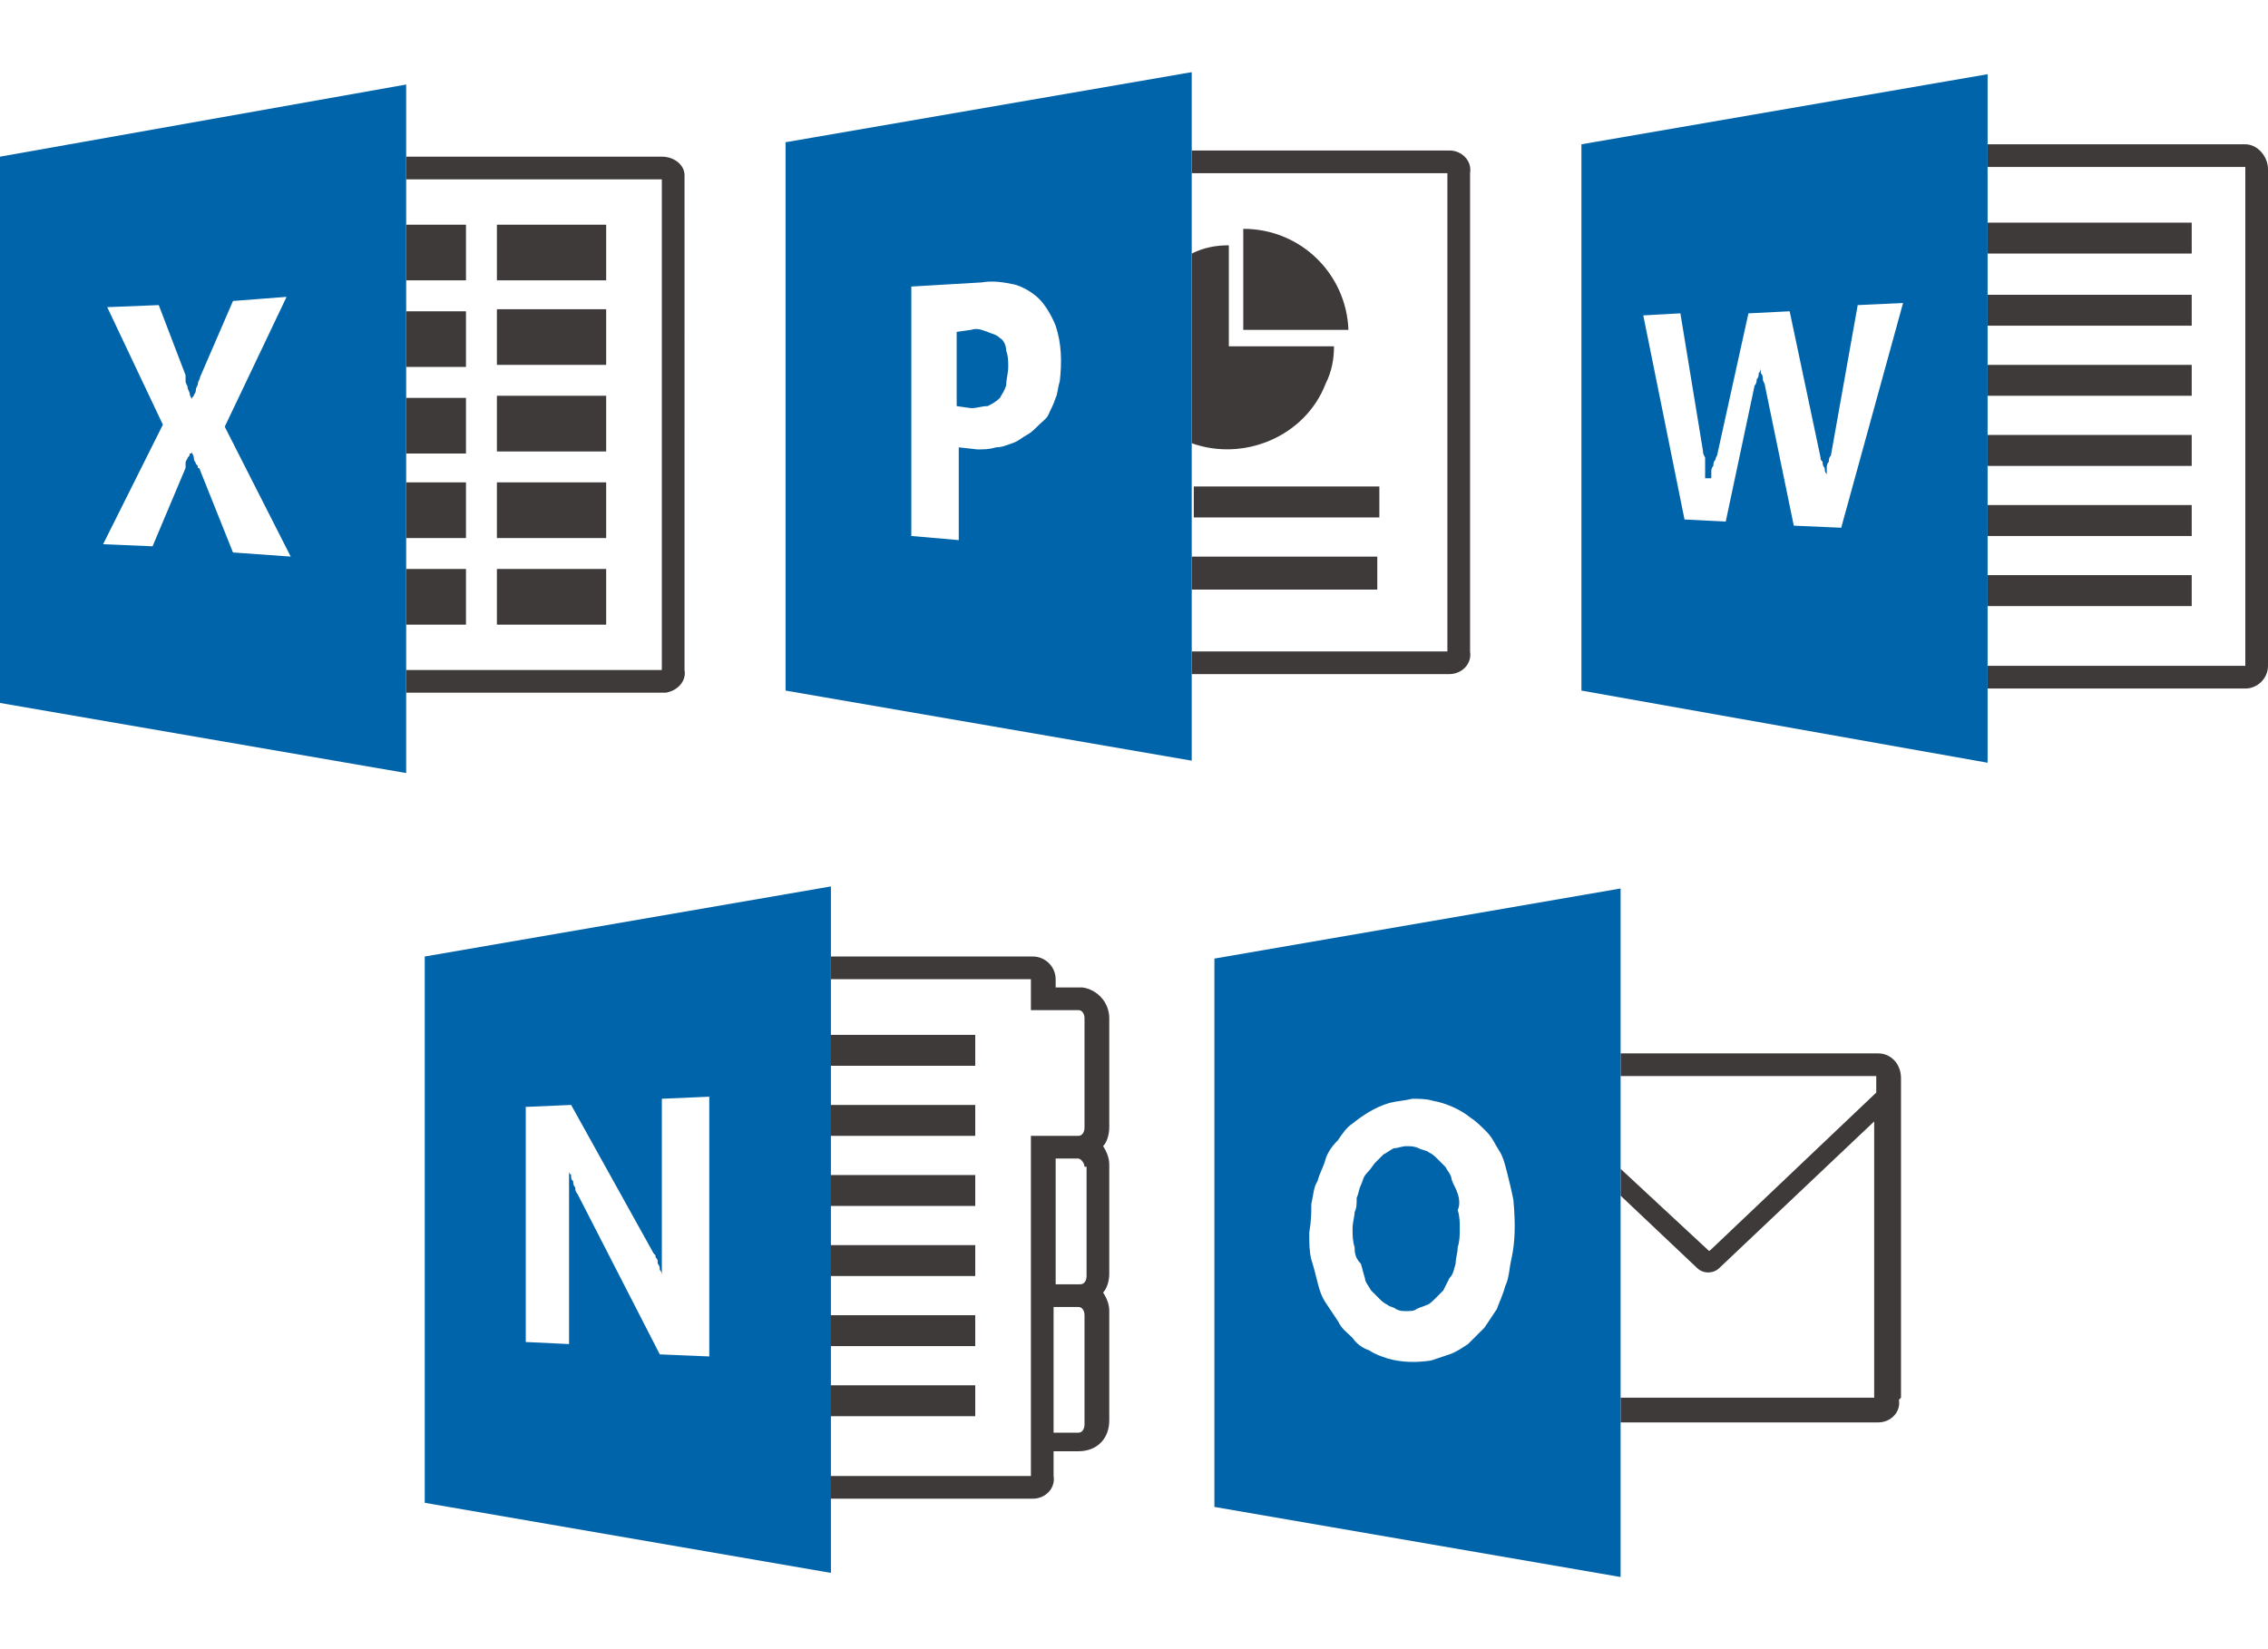 <svg xmlns="http://www.w3.org/2000/svg" x="0" y="0" viewBox="0 0 110 80" width="110" height="80"><path fill="#3D3A39" d="M66.9,25.1h-9v-1.5h9V25.1z M64.3,18.6c0.3-0.6,0.4-1.2,0.4-1.8h-5.1v-4.9c-0.6,0-1.2,0.1-1.8,0.4v9.2 C60.3,22.4,63.3,21.2,64.3,18.6z M70.3,7.3C70.3,7.3,70.3,7.3,70.3,7.3H57.8v1.1h12.4v23.2H57.8v1.1h12.5c0.6,0,1.1-0.5,1-1.1V8.4 C71.4,7.8,70.9,7.3,70.3,7.3z M57.8,28.6h9V27h-9V28.6z M60.3,11.1V16h5.1C65.3,13.3,63.1,11.1,60.3,11.1z M32.1,7.6H19.7v1.1h12.4 v23.8H19.7v1.1h12.5h0.1c0.6-0.1,1-0.6,0.9-1.1V8.6c0,0,0,0,0-0.1C33.2,8,32.7,7.6,32.1,7.6z M22.6,27.6h-2.9v2.7h2.9V27.6z M22.6,19.3h-2.9v2.7h2.9V19.3z M22.6,10.9h-2.9v2.7h2.9V10.9z M22.6,15.1h-2.9v2.7h2.9V15.1z M22.6,23.4h-2.9v2.7h2.9V23.4z M24.1,17.7h5.3v-2.7h-5.3V17.7z M29.4,10.9h-5.3v2.7h5.3V10.9z M24.1,21.9h5.3v-2.7h-5.3V21.9z M24.1,30.3h5.3v-2.7h-5.3V30.3z M24.1,26.1h5.3v-2.7h-5.3V26.1z M91.1,51.1C91.1,51.1,91.1,51.1,91.1,51.1H78.6v1.1H91V53l-8,7.6c-0.1,0.1-0.1,0.1-0.2,0l-4.2-3.9 V58l3.7,3.5c0.3,0.3,0.8,0.3,1.1,0l7.5-7.1v13.4H78.6V69h12.5c0.6,0,1.1-0.5,1-1.1c0.1-0.1,0.1-0.1,0.1-0.1V52.3 C92.2,51.6,91.7,51.1,91.1,51.1z M106.3,17.7h-9.9v1.5h9.9V17.7z M106.3,21.1h-9.9v1.5h9.9V21.1z M106.3,14.3h-9.9v1.5h9.9V14.3z M106.3,10.8h-9.9v1.5h9.9V10.8z M108.9,7H96.4v1.1h12.5v24.2H96.4v1.1h12.5c0.6,0,1.1-0.5,1.1-1.1V8.2C110,7.6,109.5,7,108.9,7z M106.3,24.5h-9.9V26h9.9V24.5z M106.3,27.9h-9.9v1.5h9.9V27.9z M47.3,57h-7.1v1.5h7.1V57z M47.3,60.4h-7.1v1.5h7.1V60.4z M47.3,53.6h-7.1v1.5h7.1V53.6z M47.3,63.8h-7.1v1.5h7.1V63.8z M47.3,50.2h-7.1v1.5h7.1V50.2z M47.3,67.2h-7.1v1.5h7.1V67.2z M53.8,49.4v5.3c0,0.3-0.1,0.7-0.3,0.9c0.2,0.3,0.3,0.6,0.3,0.9v5.3c0,0.3-0.1,0.7-0.3,0.9c0.2,0.3,0.3,0.6,0.3,0.9v5.3 c0,0.9-0.6,1.5-1.5,1.5h-1.2v1.1v0.1c0.1,0.6-0.4,1.1-1,1.1h-9.9v-1.1H50V55.1h2.3c0.2,0,0.3-0.2,0.3-0.4v-5.3 c0-0.2-0.1-0.4-0.3-0.4H50v-1.5h-9.7v-1.1H50c0.1,0,0.1,0,0.1,0c0.6,0,1.1,0.5,1.1,1.1v0.4h1.2h0.1C53.2,48,53.8,48.6,53.8,49.4z M52.6,63.8c0-0.2-0.1-0.4-0.3-0.4h-1.2v6.1h1.2c0.2,0,0.3-0.2,0.3-0.4V63.8z M52.6,56.6c0-0.2-0.2-0.4-0.3-0.4h-1.1v6.1h1.2 c0.2,0,0.3-0.2,0.3-0.4V56.6z"/><path fill="#0064AA" d="M38.1,33.5l19.7,3.4v-4.2V7.3V3.5L38.1,6.9V33.5z M44.2,13.9l3.4-0.2c0.6-0.1,1.1,0,1.6,0.1 c0.4,0.1,0.9,0.4,1.2,0.7c0.3,0.3,0.6,0.8,0.8,1.3c0.3,0.9,0.3,1.8,0.2,2.7c-0.1,0.3-0.1,0.6-0.2,0.8c-0.1,0.3-0.2,0.5-0.3,0.7 c-0.1,0.3-0.3,0.4-0.5,0.6c-0.2,0.2-0.4,0.4-0.6,0.5c-0.2,0.1-0.4,0.3-0.7,0.4c-0.3,0.1-0.5,0.2-0.8,0.2c-0.3,0.1-0.6,0.1-0.9,0.1l-0.9-0.1v4.5l-2.3-0.2V13.9z M47.1,19.8l-0.7-0.1v-3.6l0.7-0.1c0.3-0.1,0.5,0,0.8,0.1c0.2,0.1,0.4,0.1,0.6,0.3 c0.2,0.1,0.3,0.4,0.3,0.6c0.1,0.3,0.1,0.5,0.1,0.8c0,0.3-0.1,0.6-0.1,0.9c-0.1,0.3-0.2,0.4-0.3,0.6c-0.2,0.2-0.4,0.3-0.6,0.4 C47.6,19.7,47.4,19.8,47.1,19.8z M0,34.1l19.7,3.4v-3.8V7.6V4.1L0,7.6V34.1z M5.2,14.9l2.5-0.1L9,18.2C9,18.3,9,18.4,9,18.5 c0,0.1,0.1,0.2,0.1,0.3c0,0.1,0.1,0.2,0.1,0.3s0.1,0.2,0.1,0.3c0-0.1,0-0.1,0.1-0.2c0-0.1,0.1-0.1,0.1-0.3c0-0.1,0.1-0.2,0.1-0.3 s0.1-0.2,0.1-0.3l1.6-3.7l2.6-0.2l-3,6.3l3.2,6.3l-2.8-0.2l-1.6-4c0-0.1-0.1-0.1-0.1-0.1c0-0.1,0-0.1-0.1-0.2c0-0.1-0.1-0.1-0.1-0.3 c0-0.1-0.1-0.2-0.1-0.3c0,0.1,0,0.1-0.1,0.1c0,0.1,0,0.1-0.1,0.2c0,0.1-0.1,0.1-0.1,0.3C9,22.5,9,22.7,9,22.7l-1.6,3.8l-2.4-0.1l2.9-5.8L5.2,14.9z M58.9,73.1l19.7,3.4v-7.6V51.1v-8l-19.7,3.4V73.1z M63.6,58.4c0.1-0.4,0.1-0.8,0.3-1.1c0.1-0.4,0.3-0.7,0.4-1.1 c0.1-0.3,0.3-0.6,0.6-0.9c0.2-0.3,0.4-0.6,0.7-0.8c0.5-0.4,1.1-0.8,1.8-1c0.4-0.1,0.7-0.1,1.1-0.2c0.3,0,0.7,0,1,0.1 c0.6,0.1,1.3,0.4,1.8,0.8c0.3,0.2,0.5,0.4,0.8,0.7c0.3,0.3,0.4,0.6,0.6,0.9c0.2,0.3,0.3,0.7,0.4,1.1s0.2,0.8,0.3,1.3 c0.1,1.1,0.1,2-0.1,2.9c-0.1,0.4-0.1,0.9-0.3,1.3c-0.1,0.4-0.3,0.8-0.4,1.1c-0.2,0.3-0.4,0.6-0.6,0.9c-0.3,0.3-0.5,0.5-0.8,0.8 c-0.3,0.2-0.6,0.4-0.9,0.5s-0.6,0.2-0.9,0.3c-0.7,0.1-1.4,0.1-2.1-0.1c-0.3-0.1-0.6-0.2-0.9-0.4c-0.3-0.1-0.6-0.3-0.8-0.6 c-0.3-0.3-0.5-0.4-0.7-0.8c-0.2-0.3-0.4-0.6-0.6-0.9c-0.2-0.3-0.3-0.6-0.4-1c-0.1-0.4-0.2-0.8-0.3-1.1c-0.1-0.4-0.1-0.8-0.1-1.3 C63.6,59.2,63.6,58.8,63.6,58.4z M65.7,60.5c-0.1-0.3-0.1-0.6-0.1-0.9s0.1-0.6,0.1-0.8c0.1-0.2,0.1-0.4,0.1-0.7 c0.1-0.2,0.1-0.4,0.2-0.6c0.1-0.2,0.1-0.4,0.3-0.6s0.3-0.4,0.4-0.5s0.3-0.3,0.4-0.4c0.2-0.1,0.3-0.2,0.5-0.3c0.2,0,0.4-0.1,0.6-0.1 s0.4,0,0.6,0.1c0.2,0.1,0.4,0.1,0.5,0.2c0.2,0.1,0.3,0.2,0.4,0.3c0.1,0.1,0.3,0.3,0.4,0.4c0.1,0.2,0.3,0.4,0.3,0.6 c0.1,0.3,0.2,0.4,0.3,0.7c0.1,0.3,0.1,0.6,0,0.8c0.1,0.3,0.1,0.6,0.1,0.9s0,0.6-0.1,0.9c0,0.3-0.1,0.5-0.1,0.8 c-0.1,0.3-0.1,0.5-0.3,0.7c-0.1,0.2-0.2,0.4-0.3,0.6c-0.1,0.1-0.3,0.3-0.4,0.4s-0.3,0.3-0.4,0.3c-0.2,0.1-0.3,0.1-0.5,0.2 c-0.1,0.1-0.3,0.1-0.5,0.1s-0.3,0-0.5-0.1c-0.1-0.1-0.3-0.1-0.4-0.2c-0.2-0.1-0.3-0.2-0.4-0.3c-0.1-0.1-0.3-0.3-0.4-0.4 c-0.1-0.2-0.3-0.4-0.3-0.6c-0.1-0.3-0.1-0.4-0.2-0.7C65.7,61,65.7,60.7,65.7,60.5z M76.7,7v26.5L96.4,37v-3.4V7V3.6L76.7,7z M89.3,25.6L87,25.5l-1.4-6.8c0-0.1-0.1-0.2-0.1-0.3c0-0.1,0-0.2-0.1-0.3c0-0.1,0-0.2,0-0.3c0,0.1,0,0.2-0.1,0.3 c0,0.1,0,0.2-0.1,0.3c0,0.1,0,0.2-0.1,0.3l-1.4,6.6l-2-0.1l-2-9.9l1.8-0.1l1.1,6.7c0,0.1,0,0.1,0.1,0.3c0,0.1,0,0.2,0,0.3 c0,0.1,0,0.2,0,0.3s0,0.3,0,0.4H83c0-0.1,0-0.2,0-0.3c0-0.1,0-0.2,0.1-0.3c0-0.1,0-0.2,0.1-0.3c0-0.1,0.1-0.2,0.1-0.3l1.5-6.8l2-0.1l1.5,7.1c0,0.1,0,0.1,0.1,0.2c0,0.1,0,0.2,0.1,0.3c0,0.1,0,0.2,0.1,0.3c0-0.1,0-0.2,0-0.3c0-0.1,0-0.2,0.1-0.3c0-0.1,0-0.2,0.1-0.3l1.3-7.3l2.2-0.1L89.3,25.6z M20.6,72.9l19.7,3.4v-3.4V46.4V43l-19.7,3.4V72.9z M25.4,53.7l2.3-0.1l4,7.2c0.1,0.1,0.1,0.1,0.1,0.2 c0.1,0.1,0.1,0.1,0.1,0.3c0.1,0.1,0.1,0.2,0.1,0.3c0.1,0.1,0.1,0.2,0.1,0.3c0-0.1,0-0.2,0-0.3c0-0.1,0-0.3,0-0.4c0-0.1,0-0.2,0-0.3 c0-0.2,0-0.6,0-0.8v-6.8l2.3-0.1v12.6l-2.4-0.1L28,57.9c-0.1-0.1-0.1-0.2-0.1-0.3c-0.1-0.1-0.1-0.2-0.1-0.3 c-0.1-0.1-0.1-0.1-0.1-0.3c-0.1-0.1-0.1-0.1-0.1-0.2c0,0.1,0,0.3,0,0.4s0,0.3,0,0.4s0,0.3,0,0.5c0,0.2,0,0.4,0,0.6v6.5l-2.1-0.1 V53.7z"/></svg>